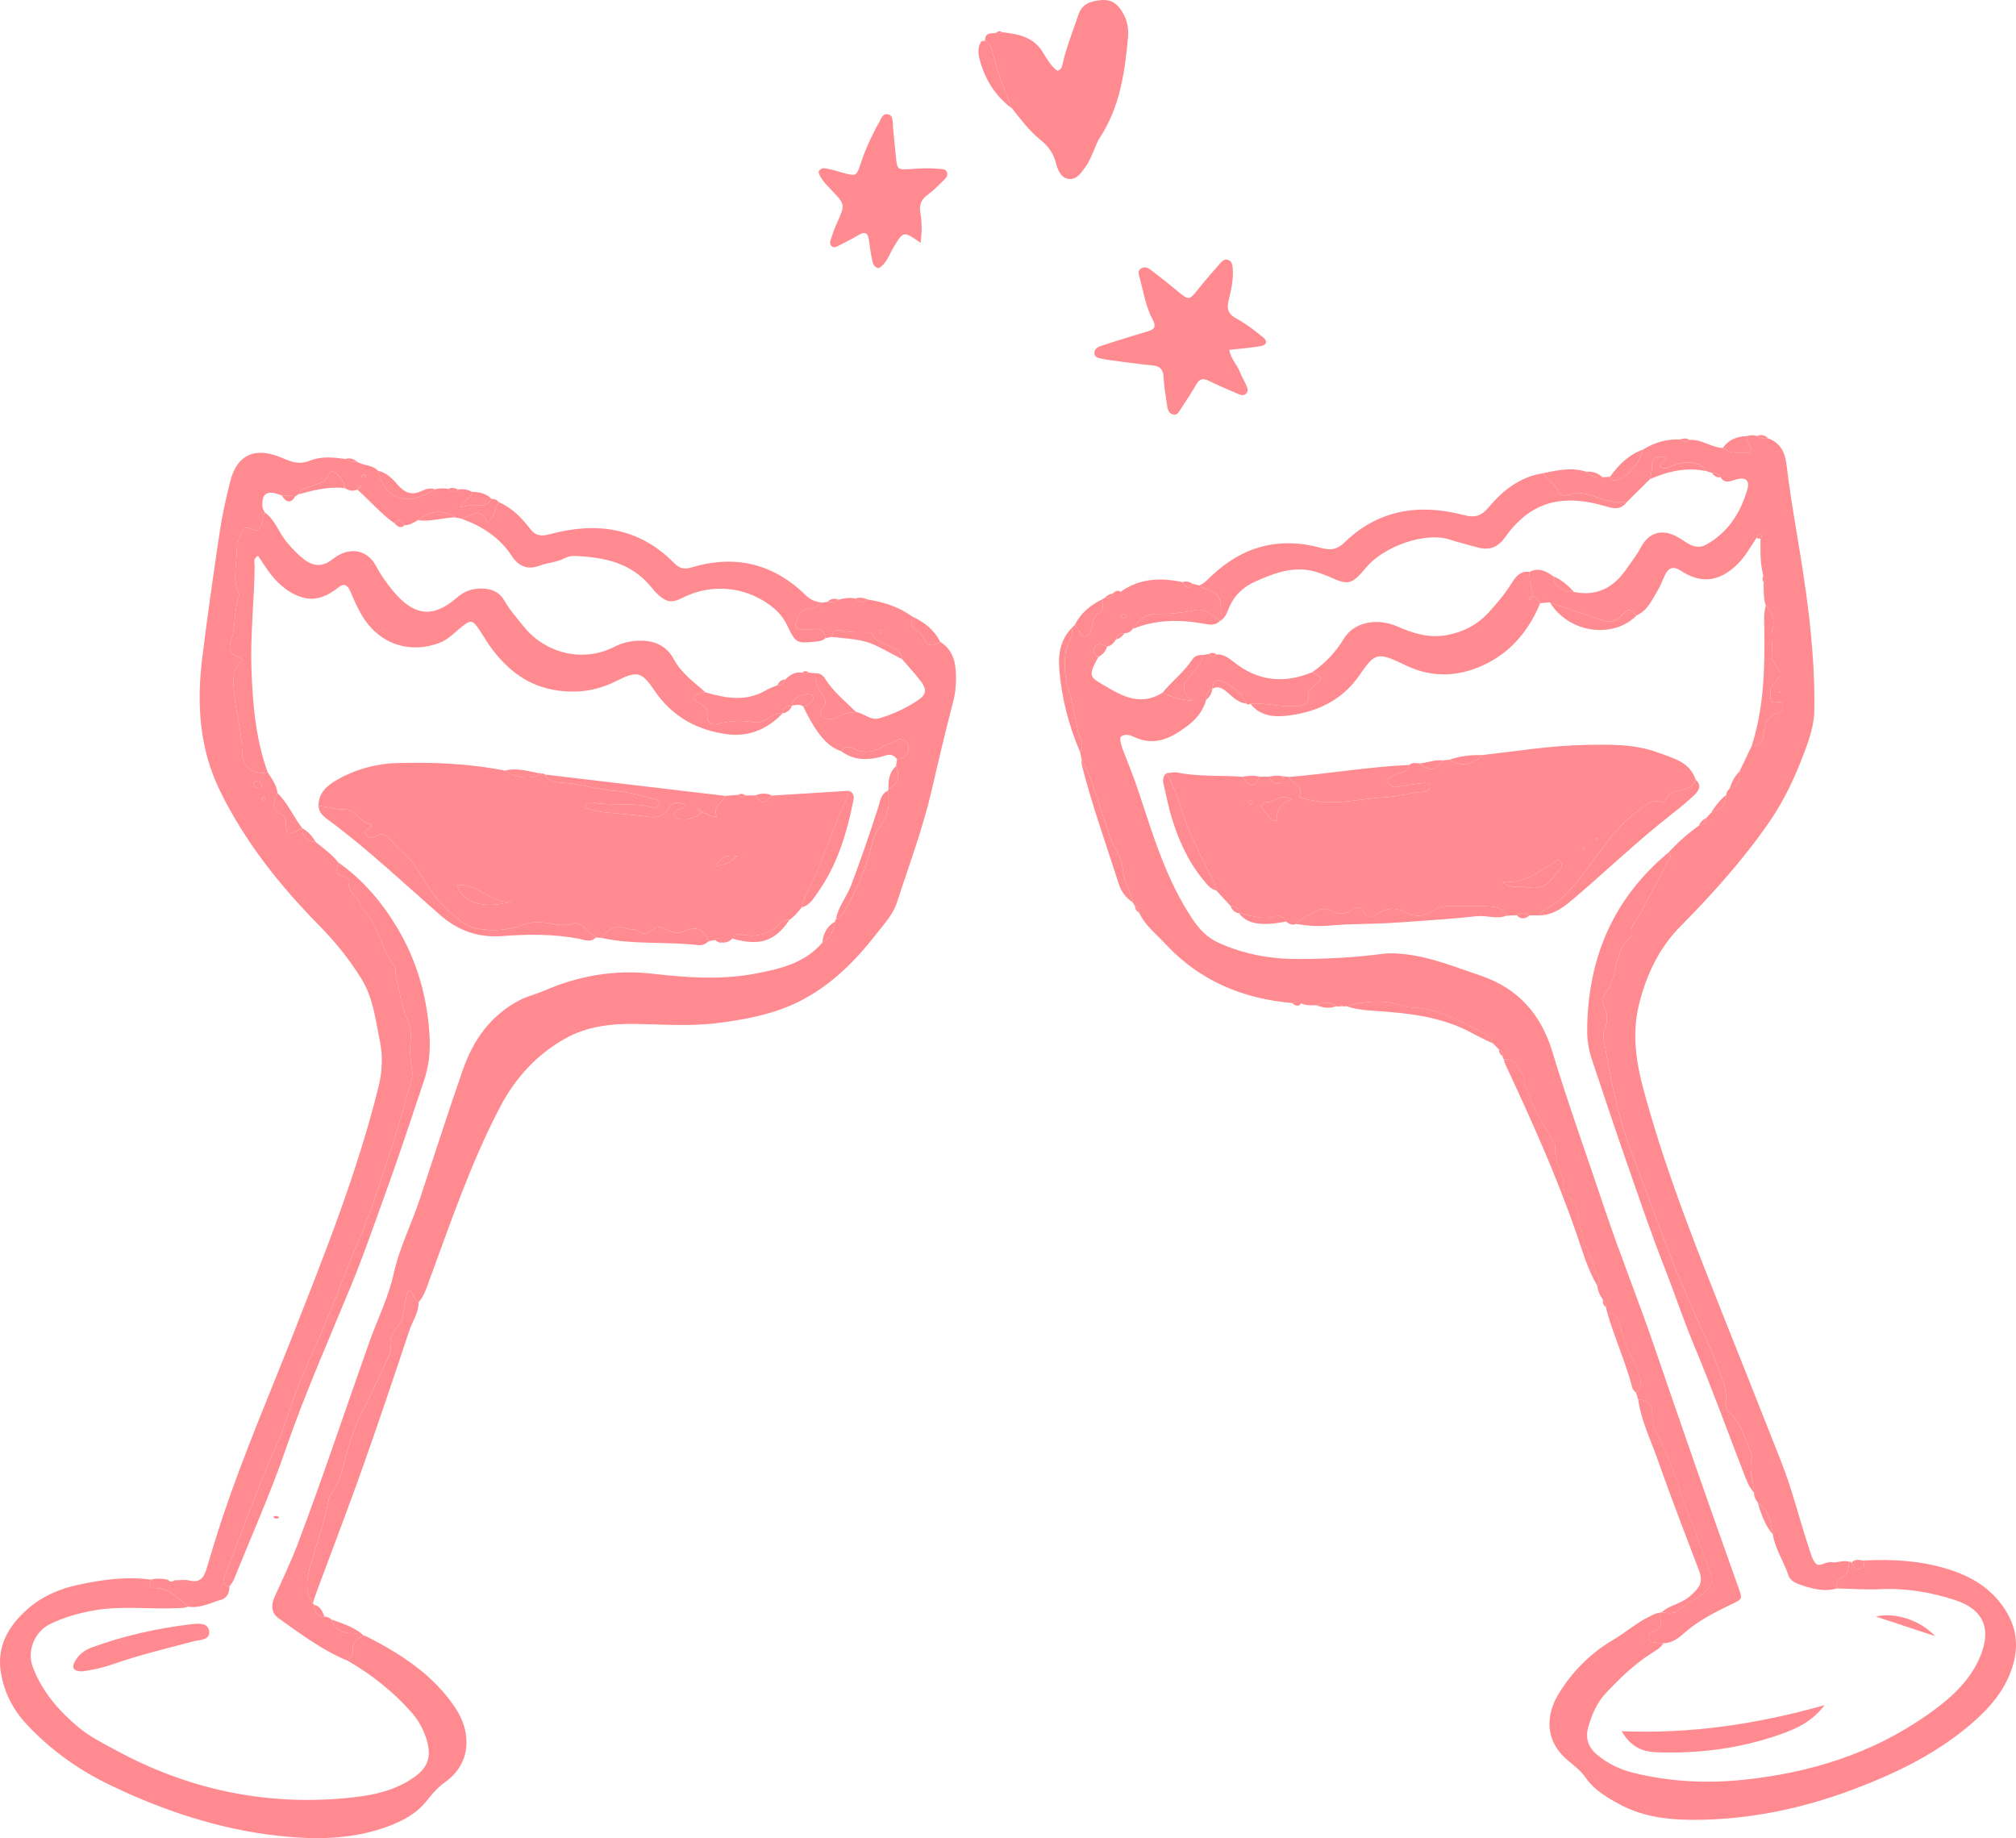 <svg viewBox="0 0 2874.24 2620.34" xmlns="http://www.w3.org/2000/svg" data-sanitized-data-name="Laag 1" data-name="Laag 1" id="Laag_1">
  <defs>
    <style>
      .cls-1 {
        fill: #ff8a8f;
        stroke-width: 0px;
      }
    </style>
  </defs>
  <path d="M462.57,2304.47c3.75.49,7.36,1.32,10.02,4.33,6.9,21.96,25.1,19.4,42.14,19.36,1.19,1.09,2.37,2.18,3.55,3.28-9.25,4.65-16.64,10.31-15.07,22.47.74,5.77-4.66,9.15-7.19,13.68-36.17-14.84-67.19-38.15-98.67-60.59-10.29-7.33-11.27-18.25-6.15-29.79,11.24-25.28,23.44-50.21,33.22-76.05,36.02-95.22,68.07-191.88,102.1-287.82,11.5-32.42,27.19-63.28,34.77-97.69,8.06-36.56,25.47-70.86,37.41-106.73,20.44-61.45,40-123.21,61.38-184.32,14.63-41.82,39.38-77.22,80.67-98.74,11.37-5.92,23.58-8.56,35.15-13.59,49.4-21.46,100.76-30.4,155.19-24.12,48.64,5.61,97.92,9.03,146.58-.35,34.97-6.74,69.93-14.91,94.78-44.04,11.8-6.54,15.61-17.88,18.04-30.04,0-1.28.47-2.36,1.43-3.22,5.85-1.54,9.05-5.9,11.76-10.87,14.01-25.53,27.46-51.31,35.07-79.66,3.87-14.44,6.55-29.7,15.71-41.74,11.9-15.68,14.8-32.56,11.63-51.23-.27-.92.01-1.6.86-2.04,13.93-7.67,16.58-18.94,10.53-32.98.49-3.2.98-6.39,1.47-9.59,9.83-.96,16.31-5.37,16.31-16.16,0-9.09-5.74-12.08-13.71-12.56-6.11,5.39-14.49,5.97-21.21,9.79-14.49,8.25-28.73,11.99-44.45,3.15-6.19-3.48-12.19-1.73-16.57,4.19-13.83-4.6-23.63-14.13-32.1-25.57-8.8-11.9-15.61-24.9-22.07-38.13,2.82-1.15,5.88-1.91,8.39-3.53,4.03-2.62,7.44-6.74,5.22-11.43-2.51-5.3-7.75-3.06-12.13-1.89-8.47,2.28-16.07,5.51-17.49,15.65l-.08.08c-7.1.34-12.77,2.43-13.21,10.85l.3-.31c-8.43-.42-15.23,3.68-21.87,8.02-6.23,4.07-13.27,6.35-20.29,5.06-16.62-3.03-32.69-2.12-49.05,2.05-9.76,2.48-17.9-.57-16.41-13.1,1.24-10.43-6.12-13.17-13.16-17.05-8.87-4.89-6.46-9.69,1.32-13.05,2.79-1.2,6.19-1.01,9.32-1.46,28.7,8.39,57.26,13.6,85.28-2.56,5.35-3.09,11.31-5.14,17-7.66,5.72-.08,9.73-2.55,11.5-8.18,6.62-6.51,13.9-11.39,23.86-9.72,3.11,3.2,6.21,3.18,9.32-.03,3.15.3,6.3.59,9.45.89-.71,10.68,2.29,20.02,8.91,28.57,5.39,6.97,8.99,13.45.93,22.66-6.16,7.04-1.95,12.86,7.66,13.76,5.62.53,11.16-.16,15.96-3.2,7.67-4.84,16.2-5.82,24.89-6.43,11.41,1.94,20.55,12.59,33.43,8.75,19.68-5.88,38.18-14.57,55.1-26.02,11.14-7.54,12.23-14.94,4.21-25.75-8.39-11.3-18.15-21.57-27.31-32.29-2.1-14.38-14.76-17.04-25.06-21.84-7.9-3.68-16.33-6.07-17.67-16.45-14.75-.53-29.63,1.12-44.23-2.66-7.64-1.98-11.85,1.7-13.25,9.11-3.07.55-6.15,1.12-9.23,1.67-2.9-18.39-16.88-11.96-27.6-12.01-16.3-.08-17.65-2.51-11.32-17.61,3.11-7.44,7.41-11.32,15.29-12.15,7.15-.74,13.56-3.55,18.79-8.67,2.62-.44,5.22-.89,7.83-1.32,5.65.96,11,.43,15.8-2.99,7.83-2.12,15.73-3.32,23.82-1.66,5.88,5.84,12.21,6.32,19.01,1.67,22.39,3.48,43.42,10.5,62.02,23.88.23,7.28-3.33,15.26,6.58,20.09,4.45,2.17,8.3,7.24,10.56,11.9,6.04,12.48,13.97,10.04,22.91,4.14,14.74,9.13,20.79,23.28,22.07,39.69,1.17,15.05.42,30.2-3.37,44.8-10.92,42.02-20.96,84.22-30.67,126.54-12.54,54.67-32.46,107.22-49.67,160.52-5.62,17.43-18.77,31.26-29.75,45.39-32.76,42.12-70.78,79.14-120.58,100.94-33.52,14.67-69.5,21.07-105.65,25.67-38.6,4.91-77.3,1.86-116.01,1.24-35-.57-69.7,3.15-101.11,20.84-41.16,23.17-71.41,56.7-93.17,98.4-41.85,80.2-70.7,165.65-101.83,250.18-3.55,9.63-6.77,19.4-13.85,27.23-7.55-2.97-6.65-13.54-13.28-17.31-4.57,4.04-3.92,8.1-4.77,11.88-3.03,13.6-2.89,30.48-11.15,39.65-9.14,10.15-13.08,17.92-10.42,30.56.73,3.48-.85,7.86-2.48,11.32-13.09,27.84-25.84,55.85-39.95,83.18-8.36,16.2-13.68,33.27-18.9,50.5-6.58,21.76-9.37,44.91-24.1,63.69-2.28,2.9-3.11,7.19-3.84,10.97-5.86,30.25-16.03,59.29-24.77,88.75-5.59,18.89-9.26,38.09,2.6,56.34,1.01.19,1.67.77,2,1.74.53,9.46,3.33,16.93,14.76,16.84h.05ZM1257.92,902.53c-.11-1.32.22-2.9-.4-3.9-1.07-1.69-2.48-1.39-3.13.46-.22.62-.05,1.48.19,2.13.65,1.77,1.82,2.18,3.34,1.31h0Z" class="cls-1"></path>
  <path d="M2199.35,674.7c20.69-4.27,41.37-8.98,62.45-2.17,6.39,6.35,13.89,9.44,23,7.74,3.55-.19,7.09-.39,10.64-.58,2.95,7.36,8.01,5.7,13.39,3.2,18.25-8.52,27.87-23.98,34.05-42.21,16.12-9.9,33.47-15.21,52.56-14.14,4.34,3.69,8.86,3.98,13.52.62,17.03-1.38,30.76,10.79,47.31,11.46,12.73,9.5,26.8,6.94,41.04,6.4.36-9.88-8.18-15.1-6.88-23.38,4.79-1.42,9.59-1.4,14.4-.12,4.73,3.77,10.17,4.23,15.88,3.36,17.19,6.04,24.27,19.82,26.22,36.39,7.15,60.55,19.24,120.34,27.56,180.65,7.75,56.25,13.08,112.92,12.28,169.96-.3,21.17-6.7,40.39-13.95,59.71-13.08,34.81-28.3,68.23-49.64,99.21-37.48,54.4-81.15,103-127.48,149.9-29.59,29.96-47.6,66.94-58.47,109.2-14.59,56.8,1.13,108.1,16.47,160.38,27.88,95.02,64.13,187.14,100.69,278.99,28.69,72.07,57.47,144.12,85.8,216.34,15.34,39.14,25.16,80.03,38.48,119.81,2.75,8.21,4.68,17.92,10.34,23.58,5.42,5.41,14.06-3.32,22-1.93,8.49,1.48,17.05-3.88,25.71-.53-1.69,9.37-.86,19.48-13.13,23.66-5.23,1.78-4.64,8.91-4.89,14.2-16.57,4.95-32.56,1.09-48.18-3.98-8.06-2.62-17.73-5.88-20.55-14.34-6.63-19.87-19.06-37.51-22.35-58.58-2.91-17-5.19-34.28-21.31-45.04-2.87-4.42-5.89-8.79-5.5-14.45-.69-17.23-8.92-34.12-2.31-51.7.22-.58-.34-1.52-.66-2.24-9.13-19.98-13.6-42.29-30.29-58.48-4.38-4.26-8.53-9.26-7.33-16.65,2.68-16.38-3.91-30.95-9.46-45.74-15.29-40.69-34.88-79.54-51.67-119.61-27.18-64.83-50.04-131.2-75.04-196.79-18.34-48.1-27.41-98.87-36.68-149.42-1.15-6.28-2.44-12.86.08-18.75,4.93-11.5,5.24-22.22-.34-33.8-2.67-5.54-2.39-13.72,1.5-18.39,19.58-23.53,10.6-59.67,36.05-80.39,1-.81,1.48-2.98,1.29-4.39-1.6-11.58,6.73-18.9,11.54-27.77,14.94-27.61,29.78-55.26,44.37-83.05.66-1.27-1.55-4.03-2.43-6.11,12.96-14.2,27.38-26.75,42.91-38.04,6.24-.76,9.64-4.29,10.21-10.53,2.26-2.47,4.53-4.95,6.79-7.41,13.8-3.67,21.06-12.21,21.8-25.61.54-3.34,1.63-6.42,4.5-8.53,13.82-3.13,14.75-13.68,14.44-24.97,5.77-12.05,11.55-24.1,17.32-36.16,12.16.34,16.07-6.23,17.01-17.65,1.13-13.78,6.08-26.06,21.93-29.5,4.95-1.08,5.96-4.72,5.7-8.88-.26-4.38-1.93-7.85-7.35-6.66-14.65,3.21-9.8-7.91-10.66-14.6-1.51-11.68,14.14-14.59,13.36-26.42-.69-10.46-13.27-14.8-11.26-27.49,1.86-11.72-2.4-23.78,1.23-36.47,3.22-11.27-.49-23.48-9.83-32.5-3.69-10.84-2.8-22.11-3.15-33.26,3.33-3.33,3.2-6.51-.46-9.5-4.52-17.27-4.11-34.9-3.9-52.52,1.38-1.89,2.63-4.57.22-5.66-3.76-1.71-4.93,1.81-6.08,4.56-9.05,13.63-16.77,28.06-29.11,39.45-25.12,23.22-50.72,25.8-79.07,7.01q-14.36-9.52-21.77,5.51c-3.79,7.77-6.65,16.06-11.1,23.4-8.03,13.25-14.3,28.24-30,35.02-11.86-10.5-11.63-10.27-23.35,2.1-5.1,5.38-12.4,7.17-19.67,5.99-6.17-1.02-12.21-3.17-18.17-5.2-20.8-7.1-41.55-14.37-62.33-21.57-4.6.43-9.19.85-13.79,1.28-2.36-4.54-5.61-8.22-10.11-10.77l.03.03c-3.11-11.12-5.45-22.35-5.07-33.99,12.73-6.44,23.32-1.31,33.52,6.12,2.72,17.04,14.47,22.18,29.81,22.57,32.6,6.55,56.47-6.01,74.84-32.71,7.13-10.35,14.98-20.11,20.92-31.33,11.16-21.09,30.37-26.33,51.51-14.59,5.49,3.05,10.56,6.85,16.02,9.96,8.01,4.57,16.78,5.88,24.91,1.4,31.51-17.35,49.34-45.59,59.05-78.96,3.73-12.82-2.67-17.94-15.46-14.28-8.57,2.47-16.45,6.78-22.97-3.09-2.66-4.77-6.77-6.75-12.15-6.26-2.45-.77-4.91-1.55-7.36-2.32-12.5-15.27-28.31-14.51-45-9.19-7.08,2.25-13.76,8.21-21.84,2.59-.97-7.37,9.5-5.95,8.71-13.29-12.31-2.63-20.76-.92-20.17,14.88.2,5.38-1.66,10.85-2.59,16.29-11.12,11.01-22.23,22.04-33.35,33.06-13.44.44-26.55-.97-39.24-5.84-13.93-5.34-27.88-10.43-43.3-4.99-5.15,1.82-12.58,1.62-14.64-4.06-4.33-11.96-16.37-16.61-22.54-26.5l.04.08ZM2536.63,984.86c-.34.63-.69,1.28-1.02,1.91.63.28,1.44.94,1.85.76.53-.24.74-1.17,1.08-1.82-.63-.28-1.27-.57-1.9-.86h0Z" class="cls-1"></path>
  <path d="M1919.13,1434.36l-2.31.39-2.31-.35c-1.74-1.71-3.36-1.56-4.88.3l-2.33.34-2.25-.7c-9.13-6.92-18.62-6.23-28.3-1.35-7.24.18-14.51.66-21.33-2.58-4.49-.18-8.99-.35-13.5-.53-70.1-6.26-131.39-31.59-179.92-83.84-13.33-14.36-29.36-26.53-37.91-44.96-.35-4.31-2.17-7.71-6.07-9.83-1.08-1.66-2.16-3.32-3.22-4.97-2.33-15.72-12.58-29.05-13.79-45.07-.86-11.37-5.08-21.57-10.57-31.25-8.68-15.32-12.92-32.15-18.32-48.71-8.76-26.84-16.73-54.07-30.19-79.18-.66-3.32-1.32-6.65-1.98-9.96,2.45-4.3,3.63-9.03,1.97-13.67-8.83-24.66-10.45-51.04-18.43-75.87-5.65-17.58-6.84-35.23-4.22-53.67,1.67-11.81,11.45-21.23,8.9-33.91,1.39-1.33,2.76-2.68,4.15-4.02,1.85,2.51,3.9,4.88,5.49,7.55,2.35,3.96,3.88,9.33,9.63,8.7,6.74-.74,7.91-6.9,9.11-12.15,1.71-7.52,1.11-16.25,9.34-20.38,9.79-4.93,5.61-13.29,5.92-20.61.67-.81,1.52-1.13,2.56-.98,5.46.19,9.67-1.71,11.82-7.05,3.59-2.39,6.93-6.01,11.72-2.24h1.94c-.53-.2-1.05-.42-1.58-.62,27-18.85,56.72-19.98,87.6-13.33,4.08,5.42,7.87,12.58,14.51,2.37,3.13.77,6.27,1.55,9.4,2.32,1.93,1.29,3.69,3.15,5.82,3.82,21.42,6.62,24.68,10.66,25.2,32.32.11,4.68-.16,9.37-.27,14.05l-.88-.19c-11.63-5.35-19.67-18.28-35.55-14.82-17.28,3.76-35.54,5.74-52.63,5.37-19.21-.43-27.93,8.82-36.9,21.62-2.52,4.45-6.77,5.59-11.42,5.96-6.42-.19-10.73,2.43-12.09,9.01-3.25,4.6-6.61,9.06-12.74,9.99-5.55-2.28-11.53-6.28-16.65-.16-5.39,6.46-.97,11.11,4.31,15.05-12.5,22.16-13.31,27.84.38,35.85,28.16,16.49,56.41,36.87,91.16,14.96,10.91,5.08,21.85,9.96,41.79,11.55-21.19-18.31-8.21-28.37.77-39.16,6.46-7.77,13.71-14.99,14.28-25.95,2.98-.5,5.95-.98,8.92-1.48,3.4,4.83,7.05,5.07,10.93.57,9.45-.57,17.05,4.52,23.58,9.84,34.7,28.31,72.38,32.41,113.11,15.53,14.76,8.37,14.84,8.45,4.38,18.32-4.46,4.21-11.46,6.86-10.35,14.53,1.79,12.35-5.34,14.24-15.25,15.26-22.62,2.36-44.66-4.75-67.16-3.25-2.05,1.62-4.06,1.51-6.01-.18-5.31-16.34-18.91-23.97-32.92-31.08-10.65-5.41-14.01.69-15.05,9.99l-.13.31c-7.55,2.49-9.03,8.41-8.68,15.37-4.08,15.26-14.05,27.52-25.67,36.36-22.31,16.96-46.55,30.97-76.63,16.91-5.99-2.8-13.41-5.74-20.15.07-.44,7.35,2.05,13.91,4.64,20.59,7.39,19.06,15.1,38.03,21.5,57.43,20.59,62.24,39.3,125.05,76.26,180.61,10.14,15.23,21.21,26.99,37.57,34.45,35.98,16.37,74.36,23.23,113.2,23.17,40.28-.05,80.73-2.08,120.86-7.37,10.92-1.44,22.06-.65,33.16.66,37.37,4.42,71.6,18.69,106.87,30.59,54.07,18.24,86.03,56.22,101.62,107.57,22.8,75.05,49.36,148.78,74.24,223.09,22.11,66.01,48.26,130.6,70.81,196.4,39.53,115.35,79.47,230.52,120.59,345.3,5.68,15.84,5.7,16.18-9.1,23.2-25.06,11.9-49.57,24.37-70.49,43.26-7.37,6.65-16.46,12.66-27.58,12.63-4.68-.32-9.38-.4-14.01-1.07-3.09-.44-6.15-1.7-7.15-5.18-1.25-4.37.58-8.94,4.27-9.65,17.76-3.48,12.87-16.1,11.86-27.3.62-.78,1.42-1.01,2.37-.71,8.64.81,18.07,3.03,24.99-3.52,12.36-11.67,29.47-15.75,41-30.29,6.89-8.7,7.37-12.35,4.03-21.02-10.5-27.17-19.28-55.03-30.43-81.91-11.73-28.28-18.51-58.2-31.05-86.25-9.15-20.47-22.51-39.6-21.84-64.05.28-10.42-9.45-15.63-19.98-16.57-.93-2.99-1.86-5.99-2.79-8.97,8.08-8.63,7.59-17.71,3.3-28.28-9.1-22.45-20.88-43.87-26.21-67.84-2.13-9.57-6.51-18-18.38-18.39-.58-2.63-1.16-5.26-1.74-7.9.4-4.46-.92-8.21-4.48-11.07-4.39-5.7-7-12.15-7.86-19.29,5.28-3.64,2.67-7.15,1.15-12.08-8.57-27.72-24.39-52.9-27.73-82.52-1.38-12.12-2.75-25.25-15.38-33.14-4.64-2.9-6.43-9.28-6.27-14.88.62-19.83-14.92-36.28-11.62-56.72.42-2.6-1.97-5.96-3.65-8.57-17.36-26.9-33.07-54.57-41.11-85.9-1.79-7.01-5.28-13.04-8.92-19.22-4.69-7.98-11.27-10.53-19.8-10.11-1.09-1.05-1.59-2.35-1.5-3.87.07-4.48-1.64-8.01-5.54-10.38-2.72-2.7-5.45-5.39-8.17-8.09-2.75-6.96-7.86-11.84-14.32-15.19-32.72-17.05-65.08-35.13-103.42-36.41-4.64-.16-9.28-1.93-13.79-3.3-26.28-8.01-52.29-5.38-78.23,1.59h.06ZM1605.77,877.3c-1.83-2.28-4.15-1.95-6.16-.69-1.05.66-2.39,2.95-2.06,3.41,1.56,2.2,4.11,2.06,6.19.86,1.04-.61,1.39-2.37,2.04-3.59Z" class="cls-1"></path>
  <path d="M619.9,697.46c6.34-1.4,12.7-1.78,19.12-.5,4.44,4.44,9.11,4.73,14.06.88,6.89-1.05,13.51-.39,19.62,3.26,0,10.15-13.86,11.03-15.88,21.85,9.28-1.74,16.47-4.15,24.37-2.67,8.2,1.54,15.25-1.54,19.76-9.07,3.88.08,7.46.86,9.8,4.38-5.41,9.13-5.39,21.19-16.38,30.1-3.67-14.02-12.23-16.02-23.28-11.46-4.3,1.78-8.64,3.49-12.96,5.24-3.15-.66-6.32-1.32-9.48-1.98-19.27-11.34-34.34-10.19-53,4.03-5.84,3.42-11.47,7.39-18.73,7.09-3.98-5.68-8.29-9.48-14.55-2.67-19.66-13.63-34.76-32.27-52.73-47.75,1.83-1.15,4.1-1.94,5.34-3.55.98-1.28-.77-3.02-2.05-2.04-1.59,1.24-2.39,3.51-3.53,5.34-6.35,2.89-12.19,1.59-17.7-2.18-.16-8.56-5.9-14.03-11.12-19.7-4.64-5.04-9.6-5.86-12.39,1.47-3.61,9.52-12.24,10.81-20.02,14.02-8.32,3.42-18.69,3.49-23.36,13.33-.89,1.2-2.08,1.93-3.56,2.17-6.55-.24-13.1-.47-19.66-.71-20.22-8.33-28.62-3.65-27.48,15.56.18,2.9,2.08,5.69,3.17,8.53-1.4,5.35-2.99,10.68-4.18,16.08-1.64,7.52-5.51,11.86-13.33,8.05-11.94-5.82-15.26,1.01-17.89,10.65-1.44,5.27-4.08,10-4.04,15.88.15,22.47-7.44,45.31,3.44,67.26-7.28,18.67-5.33,38.89-9.83,58-1.6,6.81-5.28,12.78-3.14,20.56,2.43,8.83,12.2,8.14,17.98,14.36-12.39,9.23-13.63,20.07-13.28,34.03.81,33.02,11.85,64.39,12.28,97.53.28,21.56,16.35,31.44,36.52,28.46,5.9,9.09,12.56,17.82,13.75,29.13-5.72,11.99-9.87,23.54,6.43,31.14,5.86,2.74,5.27,8.18,5.68,13.9,1.01,14.24,2.98,14.86,17.03,8.22,2.1-1,4.18-2.09,6.26-3.13l-.07.16c.11,12.69,7.21,18.6,19.21,19.76,11.28,8.97,23.03,17.42,32.11,28.82-1.87,8.48-5.61,17.53,7.79,20.34,3.91.82,8.71,3.3,7.74,7.64-3.67,16.45,16.8,21.3,16.49,35.82,25.4,23.12,28.72,58.81,48.41,85.24,2.02,2.71.73,7.7,1.59,11.49,4.72,20.47,7.55,41.7,15.29,60.98,4.27,10.64,7.24,20.26,6.03,31.16-1.59,14.28-.7,28.3,1.79,42.37.66,3.77.98,7.99,0,11.61-7.28,26.57-14.3,53.24-22.61,79.49-16.41,51.88-32.53,103.78-53.78,154.11-21.21,50.22-39.5,101.66-61.88,151.44-10.7,23.81-21.49,47.67-30.35,72.18-7.6,21.04-13.58,42.25-22.86,63.11-27.96,62.76-50.95,127.74-76.01,191.8-3.03,7.74-1.16,12.17,7.09,13.71.4,8.78-3.2,16.22-11.34,18.62-15.54,4.58-30.52,12.75-47.66,9.94-14.74-13.1-28.27-27.73-51.04-26.63-5.37.26-2.72-7.52-1.32-11.86,7.93-2.21,15.85-1.51,23.77.13,2.8,3.28,5.89,3.67,9.25.85,7.12,0,14.57-1.39,21.27.27,14.3,3.55,20.49-3.22,24.23-15.49,7.83-25.75,15.49-51.57,24.06-77.07,29.75-88.56,66.69-174.33,100.86-261.2,45.15-114.8,90.81-229.58,120.58-349.78,5.45-21.99,6.48-43.37,1.94-65.7-6.15-30.21-9.36-60.94-26.05-88.17-17.46-28.5-38.4-53.94-61.8-77.75-55.79-56.77-104.81-118.54-140.03-190.55-29.69-60.68-33.35-124.69-25.26-190.05,7.47-60.36,16.1-120.59,25.13-180.73,3.52-23.43,8.8-46.66,14.51-69.67,10.37-41.86,38.85-49.52,74.38-34.03,13.74,5.99,24.91,9.69,39.91,3.63,15.44-6.24,32.67-4.72,49.26-2.28,5.04,3.99,10.85,4.44,16.92,3.63,9.28,6.28,22.1,4.34,30.32,13.06,9.98,40.38,40.63,53.09,81.13,26.49h-.07ZM365.17,1113.51c-2.8.58-4.19,2.29-3.4,4.84,1.01,3.24,3.68,4.89,7.01,5.04,2.45.11,4.89-1.08,4.54-3.72-.61-4.49-4.31-5.74-8.16-6.15h0ZM520.99,679.79c.98-1.6.69-3.14-1.11-3.46-1.19-.22-2.91.39-3.79,1.24-1.33,1.29-.81,3.03,1,3.36,1.2.2,2.59-.71,3.88-1.13h.01ZM378.57,1139.37c-.78-1.05-1.4-2.7-2.4-2.97-.9-.24-2.22,1.01-3.36,1.6.8,1.07,1.42,2.71,2.44,3.02.86.26,2.2-1.02,3.32-1.64h0Z" class="cls-1"></path>
  <path d="M215.54,2251.88c-1.4,4.34-4.04,12.12,1.32,11.86,22.76-1.09,36.29,13.52,51.04,26.63-4.42,2.08-9.1,1.86-13.89,2.1-39.38,1.98-78.83-3.71-118.25,2.98-22.76,3.87-44.57,9.88-64.95,20.02-21.53,10.72-32.57,38.02-24.25,60.44,12.96,34.94,37.03,62.64,64.94,86.12,16.12,13.58,35.75,23.27,54.51,33.43,101.52,55.02,210.16,78.38,325.04,68.01,34.82-3.14,70.01-8.7,100.6-30.83,18.04-13.06,23.75-28.34,16.99-51.38-4.46-15.19-11.7-28.73-22.68-41.04-26.09-29.27-56.2-53.06-89.94-72.65,2.52-4.52,7.93-7.91,7.19-13.68-1.55-12.16,5.82-17.82,15.07-22.47,1.51.49,3.11.78,4.52,1.5,49.45,25.37,95.81,55.13,126.9,102.55,22.82,34.84,22.26,78.68-15.38,105.2-10.15,7.15-18.39,16.97-26.4,26.96-15.77,19.68-38.11,30.41-61.5,38.35-48.28,16.39-98.05,16.57-147.95,11.22-85.19-9.14-165.45-35.87-242.13-72.81-44.34-21.35-84.35-49.98-118.3-86.24-19.45-20.79-31.94-45.33-36.68-73.22-6.51-38.29,11.08-67.64,38.45-91.58,19.89-17.4,43.88-28.01,69.82-33.73,34.92-7.7,70.06-12.63,105.91-7.77v.03Z" class="cls-1"></path>
  <path d="M2366.52,2299.23c1.01,11.2,5.89,23.82-11.86,27.3-3.69.73-5.53,5.3-4.27,9.65,1,3.48,4.06,4.73,7.15,5.18,4.62.66,9.34.74,14.01,1.07-3.65,6.54-10.04,10.03-16,13.76-25.04,15.68-45.86,36.05-66.01,57.39-12.96,13.74-19.78,30.24-24.97,47.82-4.79,16.22-.31,29.42,12.58,40.18,15.45,12.9,32.91,21.18,52.56,25.94,51.28,12.42,103.07,15.09,155.39,9.72,95.3-9.76,184.48-37.44,263.36-93.01,30.44-21.45,59.02-46.09,74.2-81.48,17.15-39.99,6.08-68.24-35.36-81.75-34.76-11.32-70.14-17.27-106.94-15.53-20.51.97-41.12-.63-61.68-1.07.26-5.28-.34-12.4,4.89-14.2,12.27-4.18,11.45-14.29,13.13-23.66,1.59-.67,2.57-.19,2.98,1.42,3.25,5.37,7.31,10.23,14.18,8.13,6-1.83,3.02-7.33,2.91-11.47,38.97-2.1,77.77-.19,115.35,10.69,32.23,9.33,60.92,24.09,82.06,52.7,22.66,30.66,25.2,62.04,12.23,96.08-10.38,27.23-28.55,48.83-50.12,68.14-51.62,46.2-112.48,75.69-176.68,99.6-68.86,25.66-140.19,40.84-213.3,42.32-39.77.8-80.88-2.09-117.73-22.3-18.13-9.94-35.62-19.97-47.86-37.73-6.15-8.92-15.15-16.15-23.71-23.09-34.53-28.03-34.45-65.05-14.01-97.74,19.2-30.71,44.49-56.55,76.72-75.44,17.46-10.23,32.85-24.09,51.34-33.06,4.96-2.41,9.63-5.62,15.48-5.57v.03Z" class="cls-1"></path>
  <path d="M1428.93,45.95c22.5,2.51,43.91,6.28,57.54,28.07,6.04,9.67,11.7,20.38,21.22,26.94,6.59-2.29,6.66-7.29,7.75-11.88,5.53-23.08,14.34-45.1,21.85-67.53,5.5-16.42,17.58-20.02,32.98-21.4,15.29-1.36,23.63,6.34,30.43,17.89,6.2,10.56,8.66,22.33,7.6,34.18-4.49,50.57-11.59,100.46-40.4,144.37-4.71,7.17-7.15,15.8-10.85,23.66-2.68,5.69-5.03,11.73-8.76,16.68-6.58,8.7-13.24,20.28-25.68,17.97-10.89-2.01-14.9-13.97-17.47-23.61-3.69-13.86-11.53-23.69-22.34-32.41-15.44-12.46-27.27-28.38-39.47-43.87-9.19-22.5-18.81-44.83-25.22-68.36-2.86-10.45-3.52-22.15-13.67-29.28.08-11.1,8.52-9.75,15.58-10.43,3.28,2.48,6.26,2.08,8.94-.96v-.03Z" class="cls-1"></path>
  <path d="M1740.6,884.72c.09-4.69.38-9.37.27-14.05-.53-21.65-3.79-25.68-25.2-32.32-2.13-.66-3.9-2.52-5.82-3.82,6.73-2.8,11.54-7.87,16.73-12.86,44.62-42.91,97.3-56.99,156.98-40.54,14.09,3.88,23.16,2.06,33.58-8.04,48.41-46.98,106.87-55.29,169.52-38.91,16.93,4.44,25.55,1.12,36.13-11.43,20.13-23.85,44.3-42.8,76.56-48.06,6.17,9.88,18.21,14.55,22.54,26.5,2.05,5.68,9.49,5.88,14.64,4.06,15.44-5.45,29.38-.36,43.3,4.99,12.7,4.88,25.8,6.28,39.24,5.84-9.99,12.96-21.68,7.89-34.28,4.41-42.37-11.7-83.09-11.11-117.69,20.98-7.48,6.93-14.43,14.74-20.25,23.09-10.19,14.63-22,20.94-40.46,15.79-13.62-3.8-27.26-7.25-40.82-11.5-33.99-10.64-92.59,10.04-117.61,39.85-21.14,25.18-25.16,26.13-53.94,13.01-3.59-1.63-7.37-2.83-11.05-4.25-33.35-12.81-63.71-1.81-93.75,11.77-16.46,7.44-29.03,18.91-36.31,35.65-3.14,7.24-5.45,14.92-12.3,19.82h-.01Z" class="cls-1"></path>
  <path d="M1752.51,498.82c2.53,13.2,11.19,21.1,15.13,31.21,2.58,6.61,6.34,12.74,9.19,19.25,1.56,3.55,3.26,7.66.39,11.18-3.83,4.69-8.75,2.49-13,.67-13.81-5.9-27.68-11.73-41.13-18.38-8.06-3.99-13.01-2.6-17.49,5.12-6.75,11.62-14.01,22.96-21.49,34.12-2.87,4.29-5.31,10.88-12.35,8.71-6.12-1.9-7.17-8.16-7.97-13.55-1.98-13.28-4.13-26.6-4.89-39.99-.62-10.83-5.28-15.23-15.88-16.25-19.68-1.87-39.29-4.73-58.9-7.28-4.71-.61-9.41-1.36-14.03-2.43-4.53-1.05-10.11-1.98-9.86-8.05.22-5.06,4.08-8.28,9.01-9.85,7.52-2.41,15.02-4.93,22.57-7.29,15.11-4.71,30.19-9.49,45.39-13.9,9.05-2.62,11.1-7.12,6.57-15.61-10.18-19.08-13.52-40.38-19.06-60.95-1.25-4.64-3.03-9.46,2.04-12.77,4.61-3.01,9.56-1.27,13.32,1.56,12.62,9.53,25.08,19.28,37.24,29.38,18.13,15.07,17.77,15.05,31.88-2.68,9.84-12.36,20.42-24.15,30.79-36.09,2.63-3.03,6-5.8,10.23-4.65,5.28,1.44,6.82,6.05,7.25,11.05,1.42,16.04-1.98,31.67-5.8,46.9-3.3,13.18.11,20.1,12.09,26.48,13.14,7,25.02,16.56,36.78,25.87,7.12,5.64,5.73,11.28-3.13,12.82-13.97,2.43-28.16,3.45-44.88,5.35v.03Z" class="cls-1"></path>
  <path d="M658.12,739.47c4.31-1.74,8.66-3.46,12.96-5.24,11.05-4.56,19.6-2.56,23.28,11.46,10.99-8.9,10.97-20.98,16.38-30.1,18.6,8.18,32.69,21.91,44.65,37.76,7.81,10.35,15.61,11.69,28.45,8.2,66.02-17.89,126.89-9.95,177.15,40.98,7.63,7.74,14.3,9.57,25.01,6.35,61.99-18.63,116.83-5.49,163.06,39.96,6.93,6.81,14.29,8.99,22.84,10.39-5.23,5.12-11.65,7.93-18.79,8.67-7.87.82-12.17,4.71-15.29,12.15-6.32,15.09-4.97,17.53,11.32,17.61,10.73.05,24.71-6.38,27.6,12.01-4.15,4.57-9.84,4.49-15.32,5.07-25.16,2.7-27.14,1.73-38.14-21.25-4.49-9.37-9.98-17.65-17.93-24.64-36.58-32.14-88.68-38.87-132.25-16.65-14.64,7.47-22.1,6.74-34.38-4.08-4.11-3.61-7.63-7.95-11.14-12.19-28.19-34.11-67.07-41.7-108.2-43.38-4.58-.19-9.77.75-13.76,2.9-11.43,6.15-24.46,6.55-36.17,10.88-18.24,6.74-30.41.58-40.26-14.38-17.23-26.17-42.2-41.97-71.05-52.47h-.01Z" class="cls-1"></path>
  <path d="M1312.64,346.19c-24.91-17.32-24.68-17.18-39.43,7.68-5.9,9.95-9.13,22.04-20.68,28.54-7.78-1.86-8.39-8.71-9.61-14.53-1.81-8.49-2.9-17.14-4.07-25.74-1.27-9.21-4.88-12.85-14.12-7.44-9.54,5.58-19.43,10.6-29.28,15.63-2.71,1.39-5.93,3.17-8.94,1.21-4.06-2.66-3.25-6.79-1.94-10.57,2.6-7.44,5.02-15,8.28-22.16,12.35-27.11,12.38-26.98-7.33-47.81-7.47-7.89-15.68-15.42-18.62-25.95,4.18-7.82,10.26-4.71,15.22-3.95,6.2.96,12.19,3.28,18.28,4.91,20.42,5.45,20.69,5.51,26.94-13.55,5.43-16.6,12.43-32.46,20.53-47.87,1.11-2.1,1.91-4.42,3.36-6.26,4.53-5.78,5.39-17.4,15.06-15.29,7.91,1.74,6.11,11.77,6.88,18.6,1.58,14.13,2.71,28.32,4.18,42.47,1.83,17.53,2.35,18.11,20.65,16.91,13.44-.88,26.86-1.75,40.28-.32,4.54.49,10.33-.36,12,5.35,1.51,5.18-2.72,8.84-5.96,12.04-6.73,6.66-13.45,13.51-21.09,19.02-9.38,6.77-13.13,14.34-11.03,26.21,2.41,13.62,2.22,27.6.46,42.87h-.01Z" class="cls-1"></path>
  <path d="M445.82,2285.88c-11.86-18.27-8.2-37.45-2.6-56.34,8.74-29.46,18.9-58.48,24.77-88.75.74-3.79,1.56-8.08,3.84-10.97,14.74-18.77,17.53-41.93,24.1-63.69,5.22-17.24,10.53-34.3,18.9-50.5,14.1-27.33,26.86-55.34,39.95-83.18,1.62-3.45,3.21-7.85,2.48-11.32-2.64-12.63,1.28-20.41,10.42-30.56,8.26-9.17,8.12-26.06,11.15-39.65.84-3.76.19-7.83,4.77-11.88,6.63,3.77,5.72,14.34,13.28,17.31.2,14.91-8.78,26.87-13.24,40.27-21.96,66.05-44.14,132.04-67.42,197.63-20.64,58.16-42.86,115.77-64.33,173.64-2.2,5.93-4.04,12-6.05,18h-.01Z" class="cls-1"></path>
  <path d="M2335.6,1994.9c10.54.96,20.28,6.16,19.98,16.57-.67,24.47,12.69,43.59,21.84,64.05,12.54,28.06,19.33,57.97,31.05,86.25,11.15,26.88,19.93,54.75,30.43,81.91,3.34,8.66,2.86,12.32-4.03,21.02-11.53,14.55-28.63,18.62-41,30.29-6.94,6.55-16.35,4.33-24.99,3.52,9.48-8.8,22.35-11.34,33.16-17.78,6.24-3.72,10.92-8.25,15.83-13.5,8.28-8.84,8.7-17.16,4.61-27.88-20.18-53-40.61-105.92-59.44-159.39-9.9-28.07-23.35-55.1-27.44-85.07h0Z" class="cls-1"></path>
  <path d="M2144.1,1510.01c8.53-.42,15.11,2.14,19.8,10.11,3.64,6.19,7.12,12.21,8.92,19.22,8.02,31.33,23.74,59.01,41.11,85.9,1.69,2.62,4.08,5.96,3.65,8.57-3.3,20.45,12.24,36.89,11.62,56.72-.18,5.61,1.62,11.99,6.27,14.88,12.63,7.9,14.02,21.03,15.38,33.14,3.36,29.62,19.17,54.8,27.73,82.52,1.52,4.93,4.14,8.44-1.15,12.08-13.83-23.27-21.13-49.37-29.82-74.53-28.65-82.88-64.52-162.59-101.65-241.82-.98-2.1-1.27-4.53-1.87-6.81h0Z" class="cls-1"></path>
  <path d="M1919.13,1434.36c25.95-6.97,51.97-9.6,78.23-1.59,4.53,1.38,9.17,3.14,13.79,3.3,38.34,1.28,70.7,19.37,103.42,36.41,6.46,3.37,11.57,8.24,14.32,15.19-9.77-4.83-19.76-9.28-29.31-14.52-38.11-20.99-79.8-27.46-122.34-30.86-19.49-1.56-39.24-1.63-58.12-7.94h.01Z" class="cls-1"></path>
  <path d="M1541.96,1082.09c13.45,25.09,21.42,52.34,30.19,79.18,5.41,16.56,9.64,33.38,18.32,48.71,5.49,9.68,9.71,19.89,10.57,31.25,1.21,16.03,11.46,29.35,13.79,45.07-9.52-6.38-16.2-15.11-19.64-25.87-17.97-56.19-37.99-111.76-52.62-168.99-.76-2.97-.42-6.21-.58-9.33h-.03Z" class="cls-1"></path>
  <path d="M1528.19,895.01c2.56,12.67-7.21,22.08-8.9,33.91-2.62,18.43-1.43,36.09,4.22,53.67,7.99,24.83,9.6,51.22,18.43,75.87,1.66,4.64.49,9.37-1.97,13.67-16.35-37.82-26.42-77.32-29.79-118.31-1.77-21.6,1.91-42.31,18-58.82h.01Z" class="cls-1"></path>
  <path d="M1404.41,57.36c10.17,7.13,10.83,18.83,13.67,29.28,6.43,23.54,16.03,45.86,25.22,68.36-21.73-15.89-36.22-37.24-44.3-62.47-3.46-10.8-7.17-22.85.46-34.08,1.9,1.51,3.68,2.05,5.1-.58l-.16-.51h.01Z" class="cls-1"></path>
  <path d="M2291.53,1871.43c11.86.39,16.25,8.82,18.38,18.39,5.33,23.97,17.11,45.38,26.21,67.84,4.29,10.57,4.77,19.66-3.3,28.28-1.9-2.44-4.83-4.61-5.53-7.35-9.34-36.59-25.41-70.91-35.75-107.15h0Z" class="cls-1"></path>
  <path d="M619.9,697.46c-40.5,26.6-71.14,13.87-81.13-26.49,12.11,2.79,20.55,11.19,28.1,19.99,9.9,11.54,20.38,15.87,34.86,8.71,5.41-2.67,11.77-4.39,18.17-2.2h0Z" class="cls-1"></path>
  <path d="M1571.83,854.08c-.31,7.32,3.87,15.69-5.92,20.61-8.24,4.15-7.63,12.86-9.34,20.38-1.2,5.26-2.37,11.42-9.11,12.15-5.74.63-7.27-4.73-9.63-8.7-1.58-2.67-3.64-5.04-5.49-7.55,8.49-17.3,22.68-28.5,39.49-36.9h0Z" class="cls-1"></path>
  <path d="M2342.87,640.69c-6.19,18.23-15.8,33.69-34.05,42.21-5.37,2.51-10.43,4.17-13.39-3.2,12.25-17.31,26.96-31.67,47.44-39h0Z" class="cls-1"></path>
  <path d="M2490.43,621.67c-1.31,8.28,7.23,13.48,6.88,23.38-14.24.54-28.31,3.1-41.04-6.4,8.22-12.03,20.18-16.53,34.16-16.97h0Z" class="cls-1"></path>
  <path d="M1340.44,914.92c-8.94,5.89-16.85,8.34-22.91-4.14-2.25-4.66-6.11-9.73-10.56-11.9-9.91-4.83-6.36-12.81-6.58-20.09,17.03,7.98,31.49,18.78,40.04,36.13h0Z" class="cls-1"></path>
  <path d="M700.95,711.2c-4.52,7.55-11.57,10.61-19.76,9.07-7.9-1.48-15.09.92-24.37,2.67,2.01-10.83,15.88-11.7,15.88-21.85,10.56.2,20.42,2.29,28.26,10.11h0Z" class="cls-1"></path>
  <path d="M514.73,2328.16c-17.03.03-35.23,2.6-42.14-19.36,14.69,5.04,29.51,9.83,42.14,19.36Z" class="cls-1"></path>
  <path d="M1876.76,1433c9.69-4.88,19.17-5.57,28.3,1.35-9.64,3.91-19.01,2.17-28.3-1.35Z" class="cls-1"></path>
  <path d="M2656.76,2224.65c.09,4.14,3.09,9.64-2.91,11.47-6.88,2.1-10.93-2.76-14.18-8.13,4.68-6.4,11.07-3.92,17.09-3.34Z" class="cls-1"></path>
  <path d="M2284.79,680.27c-9.11,1.69-16.61-1.39-23-7.74,8.9-1.05,16.35,2.13,23,7.74Z" class="cls-1"></path>
  <path d="M462.57,2304.47c-11.45.09-14.24-7.39-14.76-16.84,8.91,2.12,11.9,9.42,14.76,16.84Z" class="cls-1"></path>
  <path d="M1238.38,854.91c-6.79,4.65-13.14,4.17-19.01-1.67,6.61-2.43,12.82-.53,19.01,1.67Z" class="cls-1"></path>
  <path d="M1700.43,832.21c-6.63,10.21-10.43,3.05-14.51-2.37,5.27-1.87,10.02-.5,14.51,2.37Z" class="cls-1"></path>
  <path d="M653.08,697.84c-4.95,3.86-9.64,3.56-14.06-.88,4.87-2.51,9.49-1.33,14.06.88Z" class="cls-1"></path>
  <path d="M1841.94,1429.9c4.5.18,8.99.35,13.5.53-4.73,5.62-9.11,2.82-13.5-.53Z" class="cls-1"></path>
  <path d="M1195.55,854.91c-4.8,3.42-10.17,3.96-15.8,2.99,4.57-4.66,9.9-5.38,15.8-2.99Z" class="cls-1"></path>
  <path d="M2520.71,624.9c-5.72.88-11.15.42-15.88-3.36,5.99-2.14,11.45-1.83,15.88,3.36Z" class="cls-1"></path>
  <path d="M2408.96,627.18c-4.68,3.36-9.18,3.07-13.52-.62,4.61-2.02,9.14-2.18,13.52.62Z" class="cls-1"></path>
  <path d="M508.45,657.89c-6.07.81-11.88.36-16.92-3.63,6.21-1.5,12.03-1.08,16.92,3.63Z" class="cls-1"></path>
  <path d="M1618.05,1291.27c3.9,2.12,5.72,5.51,6.07,9.83-3.94-2.1-5.92-5.39-6.07-9.83Z" class="cls-1"></path>
  <path d="M1586.23,846.04c-2.16,5.34-6.36,7.24-11.82,7.05,2.99-3.92,7.12-5.99,11.82-7.05Z" class="cls-1"></path>
  <path d="M398.33,2163.06c-3.25,2.72-6.21,2.34-8.91-.82,3.17-1.84,6.11-1.22,8.91.82Z" class="cls-1"></path>
  <path d="M1428.93,45.95c-2.68,3.03-5.66,3.44-8.94.96,2.71-2.83,5.69-3.07,8.94-.96Z" class="cls-1"></path>
  <path d="M2137.06,1495.77c3.88,2.37,5.61,5.9,5.54,10.38-3.45-2.6-5.73-5.84-5.54-10.38Z" class="cls-1"></path>
  <path d="M2285.32,1852.46c3.56,2.84,4.89,6.61,4.48,11.07-3.72-2.79-5.28-6.44-4.48-11.07Z" class="cls-1"></path>
  <path d="M1404.56,57.87c-1.42,2.62-3.2,2.09-5.1.58,1.7-.19,3.4-.38,5.1-.58Z" class="cls-1"></path>
  <path d="M1909.64,1434.7c1.51-1.86,3.14-2.02,4.88-.3-1.62.11-3.25.2-4.88.3Z" class="cls-1"></path>
  <path d="M377.28,730.44c14.91,10.38,19.87,28.19,30.89,41.58,7.63,9.26,15.6,17.76,24.98,25.13,12.82,10.07,25.71,11.3,39.18,1.42,3.83-2.8,7.62-5.81,11.82-7.93,20.51-10.35,41.05-4.26,51.82,16,6.75,12.7,14.96,24.39,23.97,35.32,30.75,37.34,58.4,38.85,91.15,10.26,10.93-9.54,22.65-13.74,36.78-13.24,13.64.49,24.44,5.22,31.47,17.63,7.44,13.13,17.61,24.31,26.98,36.09,29.97,37.68,83.26,53.17,130.43,28.99,10.14-5.2,20.6-7.67,31.87-8.28,22.45-1.19,40.94,5.77,51.93,26.15,10.85,20.15,28.88,32.96,45.41,47.43-3.13.44-6.53.24-9.32,1.46-7.78,3.36-10.19,8.17-1.32,13.05,7.04,3.88,14.4,6.62,13.16,17.05-1.5,12.54,6.65,15.6,16.41,13.1,16.35-4.17,32.44-5.08,49.05-2.05,7.02,1.28,14.06-.98,20.29-5.06,6.63-4.34,13.44-8.44,21.87-8.02-21.25,22.55-47.99,34.07-78.21,30.28-43.25-5.41-79.55-24.98-104.74-62.33-18.23-27.03-24.73-28.7-54.63-13.56-27.11,13.74-55.1,17.69-85.15,13.2-39.53-5.9-68.22-27.85-91.54-58.38-7.19-9.41-12.87-19.94-19.64-29.69-8.37-12.04-11.19-12.35-22.6-3.57-11.12,8.55-20.02,19.33-34.31,24.5-37.9,13.68-76.71,3.57-101.56-28.32-10.84-13.93-17.53-30-24.4-45.99-3.4-7.91-8.47-11.93-16.37-5.65-15.61,12.42-32.77,20.65-52.74,14.33-21.06-6.67-36.59-21.49-49.14-39.38-4.49-6.4-8.72-12.98-13.1-19.53-7.77,3.77-4.88,9.95-4.93,14.92-.53,49.02-6.32,97.81-4.53,146.98,1.82,50.04,5.96,99.45,23.24,146.92-20.17,2.97-36.24-6.9-36.52-28.46-.43-33.14-11.46-64.51-12.28-97.53-.35-13.95.89-24.79,13.28-34.03-5.78-6.21-15.56-5.53-17.98-14.36-2.14-7.78,1.54-13.75,3.14-20.56,4.52-19.1,2.55-39.34,9.83-58-10.88-21.93-3.29-44.77-3.44-67.26-.04-5.88,2.6-10.61,4.04-15.88,2.64-9.64,5.95-16.47,17.89-10.65,7.82,3.82,11.69-.53,13.33-8.05,1.19-5.41,2.78-10.73,4.18-16.08l.07.03Z" class="cls-1"></path>
  <path d="M1191.9,1310.53c3.03-18.25,15.54-32.27,21.85-49.15,13.72-36.71,26.61-73.68,38.49-111.01,2.8-8.83,3.75-18.79,13.82-23.34,3.17,18.66.27,35.55-11.63,51.22-9.15,12.05-11.82,27.31-15.71,41.74-7.62,28.37-21.06,54.13-35.07,79.66-2.72,4.96-5.92,9.33-11.76,10.87h0Z" class="cls-1"></path>
  <path d="M1162.39,959.76c6.19-.43,10.81,2.8,13.75,7.51,11.8,18.87,29.04,32.57,44.6,47.86-8.7.61-17.22,1.59-24.89,6.43-4.8,3.03-10.34,3.72-15.96,3.2-9.61-.9-13.82-6.73-7.66-13.76,8.06-9.21,4.46-15.69-.93-22.66-6.62-8.56-9.63-17.9-8.91-28.57Z" class="cls-1"></path>
  <path d="M1278.92,1082.41c-7.44-10.88-16.92-4.81-25.64-2.79-19.29,4.48-37.51,3.49-53.98-8.8,4.37-5.92,10.37-7.67,16.56-4.19,15.72,8.83,29.96,5.1,44.45-3.15,6.71-3.83,15.1-4.39,21.21-9.79,7.97.49,13.71,3.48,13.71,12.56,0,10.8-6.47,15.21-16.31,16.16h.01Z" class="cls-1"></path>
  <path d="M1286.17,939.81c-12.56-6.61-24.95-13.6-37.75-19.75-19.68-9.45-41.33-9.56-62.45-12.08,1.4-7.41,5.59-11.1,13.25-9.13,14.6,3.77,29.47,2.13,44.25,2.67l-.03-.03c1.36,10.41,9.79,12.78,17.69,16.46,10.29,4.8,22.95,7.46,25.06,21.84h-.03Z" class="cls-1"></path>
  <path d="M1145.14,1007.13c-5.07-3.95-10.6-1.89-16.02-1.2,1.42-10.14,9.02-13.37,17.49-15.65,4.38-1.17,9.63-3.41,12.13,1.89,2.22,4.71-1.19,8.82-5.22,11.43-2.51,1.63-5.57,2.39-8.39,3.53Z" class="cls-1"></path>
  <path d="M1266.92,1124.99c-.9-12.4.92-23.93,10.53-32.98,6.05,14.03,3.4,25.3-10.53,32.98Z" class="cls-1"></path>
  <path d="M1172.43,1343.78c1.23-12.87,6.57-23.28,18.04-30.02-2.43,12.16-6.23,23.48-18.04,30.02Z" class="cls-1"></path>
  <path d="M1129.03,1006.01c-2.25,6.24-6.69,9.81-13.23,10.84.46-8.41,6.12-10.5,13.23-10.84Z" class="cls-1"></path>
  <path d="M1257.92,902.53c-1.52.88-2.7.46-3.34-1.31-.24-.66-.4-1.51-.19-2.13.63-1.85,2.05-2.14,3.13-.46.62.98.31,2.58.4,3.9h0Z" class="cls-1"></path>
  <path d="M1108.26,976.78c2.39-4.75,5.82-8.05,11.5-8.18-1.77,5.62-5.78,8.1-11.5,8.18Z" class="cls-1"></path>
  <path d="M1143.62,958.88c3.1-2.79,6.2-2.8,9.32-.03-3.1,3.21-6.2,3.21-9.32.03Z" class="cls-1"></path>
  <path d="M1870.96,958.23c18.36-12.75,33.27-28.31,45.01-47.75,14.17-23.46,46.79-30.28,76.18-17.43,22.81,9.98,45.57,17.05,71.14,12.2,23.48-4.48,43.06-14.72,59.2-32.25,12.34-13.4,23.88-27.33,33.45-42.87,5.58-9.07,12.51-16.53,24.74-14.9-.36,11.63,1.95,22.88,5.07,33.99-1.86,1.08-4.18,1.79-5.43,3.36-1.01,1.27.8,3.06,2.06,2.05,1.56-1.25,2.26-3.57,3.33-5.43,4.49,2.53,7.75,6.23,10.11,10.77-14.94,36.25-38.62,65.95-73.04,84.3-37.98,20.25-78.77,23.53-118.58,4.23-41.71-20.22-43.64-17.96-67.21,15.65-24.62,35.09-61.21,51.66-102.86,56.2-18.94,2.06-38.23-.03-51.54-17.27,22.49-1.48,44.53,5.62,67.15,3.26,9.91-1.04,17.04-2.91,15.25-15.26-1.11-7.67,5.89-10.33,10.35-14.53,10.46-9.87,10.38-9.94-4.38-18.32h0Z" class="cls-1"></path>
  <path d="M2500.78,2128.03c-6.5-7.23-10.12-16.06-13.55-24.91-23.96-61.93-46.57-124.43-72.18-185.68-15.29-36.55-27.61-74.11-42.08-110.9-20.52-52.2-38.41-105.44-56.87-158.45-15.85-45.55-30.95-91.36-46.3-137.11-4.57-13.62-7.01-27.81-6.93-42.05.53-102.18,36.75-188.19,116.53-254.17.88,2.06,3.09,4.84,2.43,6.11-14.59,27.79-29.43,55.45-44.37,83.05-4.8,8.87-13.13,16.2-11.54,27.77.19,1.42-.3,3.59-1.29,4.39-25.45,20.72-16.47,56.87-36.05,80.39-3.87,4.65-4.17,12.83-1.5,18.39,5.58,11.57,5.27,22.29.34,33.8-2.53,5.89-1.24,12.47-.08,18.75,9.26,50.54,18.34,101.31,36.68,149.42,25.01,65.59,47.86,131.94,75.04,196.79,16.8,40.07,36.39,78.91,51.67,119.61,5.55,14.8,12.13,29.38,9.46,45.74-1.21,7.4,2.94,12.4,7.33,16.65,16.69,16.19,21.17,38.5,30.29,58.48.32.71.88,1.64.66,2.24-6.62,17.58,1.62,34.47,2.31,51.7h-.03Z" class="cls-1"></path>
  <path d="M2497.41,1063.53c17.45-54.59,18.9-110.86,18.01-167.44-.18-10.88-1.08-21.99,2.14-32.72,9.36,9.02,13.06,21.23,9.84,32.5-3.63,12.69.63,24.74-1.23,36.47-2.01,12.69,10.57,17.03,11.26,27.49.78,11.84-14.87,14.75-13.36,26.42.86,6.7-3.99,17.81,10.66,14.6,5.43-1.19,7.09,2.26,7.35,6.66.24,4.17-.76,7.82-5.7,8.88-15.85,3.44-20.8,15.71-21.93,29.5-.94,11.42-4.85,17.98-17.01,17.65h-.03Z" class="cls-1"></path>
  <path d="M2333.12,877.37c-31.6,32.77-94.82,26.9-123.5-18.69,20.77,7.2,41.51,14.47,62.33,21.57,5.96,2.04,12,4.18,18.17,5.2,7.27,1.2,14.57-.59,19.67-5.99,11.72-12.38,11.47-12.61,23.35-2.1h-.01Z" class="cls-1"></path>
  <path d="M2433.29,671.77c-28.37-6.28-54.98-.08-80.88,11.27.92-5.43,2.79-10.89,2.59-16.29-.61-15.8,7.85-17.51,20.17-14.88.8,7.35-9.68,5.92-8.71,13.29,8.08,5.62,14.75-.34,21.84-2.59,16.69-5.31,32.5-6.08,45,9.19h-.01Z" class="cls-1"></path>
  <path d="M2527.59,2187.53c-11.05-13.14-16.73-28.84-21.31-45.04,16.12,10.76,18.4,28.04,21.31,45.04Z" class="cls-1"></path>
  <path d="M2214.19,821.36c11.93,4.89,21.38,13.05,29.81,22.57-15.34-.39-27.08-5.54-29.81-22.57Z" class="cls-1"></path>
  <path d="M2439.32,1158.79c6.05-9.57,12.79-18.55,21.8-25.61-.74,13.41-8,21.95-21.8,25.61Z" class="cls-1"></path>
  <path d="M2465.63,1124.64c3.33-9.18,7.21-18.04,14.44-24.95.31,11.28-.63,21.84-14.44,24.95Z" class="cls-1"></path>
  <path d="M2452.81,680.35c-5.55.85-9.21-2-12.15-6.26,5.37-.5,9.48,1.48,12.15,6.26Z" class="cls-1"></path>
  <path d="M2422.33,1176.73c1.95-4.91,5.33-8.44,10.21-10.53-.57,6.26-3.95,9.77-10.21,10.53Z" class="cls-1"></path>
  <path d="M2514.4,830.09c-1.95-3.09-1.9-6.27-.46-9.5,3.65,3.01,3.79,6.17.46,9.5Z" class="cls-1"></path>
  <path d="M2510.04,768.06c-1.95-.36-3.91-.74-5.86-1.11,1.15-2.75,2.33-6.27,6.08-4.56,2.41,1.11,1.16,3.79-.22,5.66Z" class="cls-1"></path>
  <path d="M2536.63,984.86c.63.28,1.27.57,1.9.86-.35.63-.55,1.56-1.08,1.82-.4.19-1.21-.47-1.85-.76.34-.63.69-1.28,1.02-1.91h0Z" class="cls-1"></path>
  <path d="M1739.71,884.53c-6.73,7.91-15.38,5.97-23.84,4.48-34.42-6.09-68.34-5.89-101.25,7.68,8.97-12.81,17.69-22.06,36.9-21.62,17.08.39,35.35-1.59,52.63-5.37,15.89-3.46,23.92,9.48,35.55,14.82h0Z" class="cls-1"></path>
  <path d="M1657.58,987.34c13.31-16.45,30.64-29.27,42.32-47.24,3.13-4.81,8.55-6.78,14.52-6.31-.55,10.96-7.82,18.19-14.28,25.95-8.98,10.8-21.96,20.86-.77,39.16-19.94-1.59-30.89-6.48-41.79-11.55h0Z" class="cls-1"></path>
  <path d="M1776.56,1002.93c-10.69-1.17-17.85-8.26-25.43-14.83-6.42-5.57-13.04-11.39-22.54-6.24,1.05-9.3,4.39-15.4,15.05-9.99,13.99,7.1,27.6,14.74,32.92,31.08h0Z" class="cls-1"></path>
  <path d="M1578.37,921.65c-1.69,6.98-6.42,11.43-12.35,14.88-5.27-3.94-9.71-8.59-4.3-15.05,5.12-6.13,11.1-2.13,16.65.16Z" class="cls-1"></path>
  <path d="M1605.77,877.29c-.65,1.23-1.01,2.99-2.04,3.6-2.06,1.2-4.61,1.33-6.19-.86-.32-.46,1-2.75,2.06-3.41,2.01-1.27,4.33-1.59,6.16.67Z" class="cls-1"></path>
  <path d="M1728.46,982.16c-.94,6.23-3.71,11.42-8.68,15.37-.36-6.96,1.13-12.86,8.68-15.37Z" class="cls-1"></path>
  <path d="M1603.21,902.64c-2.9,4.52-6.82,7.67-12.09,9.01,1.36-6.58,5.68-9.19,12.09-9.01Z" class="cls-1"></path>
  <path d="M1723.34,932.3c3.76-2.02,7.43-2.2,10.93.58-3.9,4.49-7.54,4.25-10.93-.58Z" class="cls-1"></path>
  <path d="M1598.31,843.18c.53.2,1.05.42,1.58.62h-1.94s.36-.62.36-.62h0Z" class="cls-1"></path>
  <path d="M482.16,1229.32c34.96,24.54,62,56.41,83.79,92.63,29.13,48.44,43.84,101.5,46.63,157.8,1.02,20.65-1.5,41.15-8.09,60.79-18.36,54.73-36.32,109.63-56.12,163.84-15.14,41.44-29.27,83.19-46.09,124.16-32.44,78.99-67.25,157.05-95.15,237.98-21.65,62.8-48.88,123.67-73.77,185.34-1.46,3.59-4.26,6.63-6.44,9.92-8.24-1.54-10.11-5.97-7.09-13.71,25.06-64.06,48.05-129.03,76.01-191.8,9.29-20.86,15.26-42.06,22.86-63.11,8.86-24.52,19.64-48.37,30.35-72.18,22.39-49.79,40.69-101.22,61.88-151.44,21.25-50.33,37.37-102.23,53.78-154.11,8.3-26.26,15.33-52.93,22.61-79.49.98-3.61.67-7.83,0-11.61-2.49-14.06-3.38-28.1-1.79-42.37,1.21-10.88-1.75-20.51-6.03-31.16-7.74-19.27-10.57-40.51-15.29-60.98-.88-3.79.43-8.78-1.59-11.49-19.7-26.44-23.01-62.12-48.41-85.24.31-14.52-20.15-19.37-16.49-35.82.97-4.34-3.84-6.82-7.74-7.64-13.4-2.82-9.67-11.86-7.79-20.34h-.01Z" class="cls-1"></path>
  <path d="M395.53,1130.43c14.88,14.55,22.81,33.97,35.38,50.14-2.08,1.04-4.14,2.13-6.26,3.13-14.05,6.63-16,6.01-17.03-8.22-.4-5.73.19-11.16-5.68-13.9-16.3-7.6-12.15-19.16-6.43-31.14h.01Z" class="cls-1"></path>
  <path d="M491.69,695.78c-23.07-2.62-45,3.09-66.9,9.11,4.68-9.85,15.05-9.92,23.36-13.33,7.78-3.2,16.42-4.49,20.02-14.02,2.78-7.33,7.75-6.51,12.39-1.47,5.22,5.68,10.96,11.15,11.12,19.7h0Z" class="cls-1"></path>
  <path d="M648.66,737.49c-17.73.57-35.02,6.59-53,4.03,18.66-14.22,33.73-15.37,53-4.03Z" class="cls-1"></path>
  <path d="M430.84,1180.73c8.51,4.54,14.57,11.46,19.2,19.76-11.99-1.17-19.09-7.08-19.2-19.76Z" class="cls-1"></path>
  <path d="M365.17,1113.51c3.84.4,7.55,1.66,8.16,6.15.36,2.64-2.09,3.83-4.54,3.72-3.33-.15-5.99-1.81-7.01-5.04-.8-2.53.59-4.25,3.4-4.84h0Z" class="cls-1"></path>
  <path d="M421.25,707.06c-7,11.94-13.44,8.9-19.66-.71,6.55.24,13.1.47,19.66.71Z" class="cls-1"></path>
  <path d="M576.94,748.61c-6.12,6.01-10.3,1.5-14.55-2.67,6.26-6.81,10.57-3.01,14.55,2.67Z" class="cls-1"></path>
  <path d="M520.99,679.79c-1.31.42-2.7,1.33-3.88,1.13-1.82-.31-2.33-2.06-1-3.36.88-.85,2.6-1.46,3.79-1.24,1.78.32,2.09,1.86,1.11,3.46h-.01Z" class="cls-1"></path>
  <path d="M378.57,1139.37c-1.12.61-2.45,1.89-3.32,1.63-1.02-.31-1.64-1.95-2.44-3.02,1.13-.59,2.45-1.85,3.36-1.6,1,.27,1.62,1.93,2.4,2.98h0Z" class="cls-1"></path>
  <path d="M509.41,697.96c1.15-1.82,1.94-4.1,3.53-5.34,1.28-1,3.05.75,2.05,2.04-1.23,1.59-3.51,2.39-5.34,3.55l-.26-.24h.01Z" class="cls-1"></path>
  <path d="M454.16,1148.69c-.12-18.24,11.94-28.69,25.66-36.6,26.26-15.14,55.45-23.38,85.34-24.25,51.77-1.51,103.59.51,154.69,10.74,18.01,11.39,37.26,12.9,53.12,4.18,1.55-.26,2.83.2,3.86,1.4,4.38,9.25,12.46,10.91,21.68,11.38,26.61,1.36,52.11,9.8,78.89,11.93,18.21,1.44,37.21,6.35,55.38,11.76,3.71,1.11,8.37,2.33,6.62,7.67-1.5,4.53-5.86,4.96-9.88,3.88-26.92-7.21-54.83-1.56-81.98-6.28-4.65-.81-11.43-2.55-13.24,7.43,8.45,2,16.69,4.76,25.16,5.77,21.15,2.51,42.51,3.4,63.55,6.53,13.2,1.95,23.04.28,30.27-12.01,5.82-9.9,14.33-9.6,24.43-4.52-3.45,6.26-9.01,5.28-12.78,7.51-5.73,3.37-5.43,7.77-.12,10.72,9.45,5.24,25.97,1.4,35.94-7.58l.04-.04c6.98-.08,11.8,7.4,21.22,5.26-6.82-14.06,7.98-18.93,12.08-28.93,6.16-.54,12.31-1.07,18.47-1.6,3.11,3.98,6.53,4.54,10.3.88,4.64-.03,9.29-.04,13.93-.07,9.75,12.44,11.12,12.46,24.04.3,36.33-2.26,72.67-4.54,109-6.81-.32,2.33-.11,4.93-1.07,6.98-22.53,47.7-36.79,98.89-61.65,145.6-2.16,4.06-2.7,8.99-3.98,13.52-5.27,6.36-10.3,12.98-17.34,17.62-4.76.27-9.46,1.25-12.87,4.64-15.49,15.37-33.58,21.53-55.15,16.39-5.99-1.43-10.6.88-13.97,5.88-3.8,4.48-8.72,6.11-14.45,5.64-1.77-5.5-4.33-8.78-9.92-3.53-2.9.55-5.8,1.11-8.71,1.64-8.1-17.09-16.54-22.41-35.31-14.03-14.24,6.35-22.51-2.66-33.1-5.64-11.76-3.32-18.93,16.49-32.19,5.08-3.57-3.07-10.84-1.46-16-3.18-15.89-5.31-27.72-.13-36.91,13.02-2.53-.18-5.07-.36-7.6-.54-6.05-5.06-12.19-10-18.11-15.19-4.46-3.9-9.76-6.53-15.23-4.61-12.81,4.48-24.99.31-37.45-1.12-10.83-1.25-20.98-1.71-32.23,2.6-21.64,8.3-45.42,9.88-67.87,5.34-14.64-2.97-27.61-15.19-38.52-24.66-17.43-15.13-31.03-35.75-42.76-56.07-11.01-19.09-28.62-31.03-42.35-47-4.92-5.72-11.19-8.82-18.87-3.87-5.42,3.49-11,3.1-14.55-2.45-5.74-8.99,10.53-5.55,7.63-14.2-8.45-1.29-14.98-7.15-21.02-13.33-5.34-5.47-11.41-8.6-18.93-8.17-12.09.69-23.36-3.9-35.16-5.03v.03ZM729.79,1284.97c-18.12,3.32-30.93-7.71-45.37-14.82-9.87-4.85-20.36-10.11-32.88-8.21,10.08,30.37,46.63,32.53,78.25,23.03ZM1050.92,1220.6c-13.68-2.76-22.69.9-30.72,13.12,14.29,1.48,21.23-6.7,30.72-13.12Z" class="cls-1"></path>
  <path d="M454.16,1148.69c11.8,1.13,23.05,5.72,35.16,5.03,7.52-.43,13.59,2.68,18.93,8.17,6.04,6.19,12.56,12.03,21.02,13.33,2.9,8.64-13.37,5.2-7.63,14.2,3.55,5.55,9.13,5.95,14.55,2.45,7.68-4.95,13.97-1.86,18.87,3.87,13.72,15.96,31.33,27.89,42.35,47,11.73,20.32,25.32,40.94,42.76,56.07,10.91,9.46,23.88,21.69,38.52,24.66,22.46,4.54,46.23,2.97,67.87-5.34,11.26-4.31,21.41-3.86,32.23-2.6,12.46,1.44,24.64,5.61,37.45,1.12,5.46-1.91,10.77.71,15.23,4.61,5.93,5.19,12.07,10.14,18.11,15.19-7.6,7.91-16.85,3.11-24.55,1.67-36.13-6.73-72.58-6.48-108.72-3.72-34.84,2.66-63.4-7.85-88.99-30.19-51.12-44.62-100.41-91.38-154.88-132.15-7.81-5.84-17.74-11.28-18.31-23.35l.03-.03Z" class="cls-1"></path>
  <path d="M117.34,2382.61c-13.09-.15-15.85-5.22-9.99-15.19,5.45-9.28,13.89-15.37,23.67-18.94,45.53-16.6,92.55-27.19,140.6-32.94,9.92-1.19,24.4-2.98,26.44,9.18,2.26,13.64-13.35,12.71-22.34,15.1-39.02,10.34-78.27,19.74-116.41,33.11-14.24,5-28.97,7.82-41.98,9.67h.01Z" class="cls-1"></path>
  <path d="M1034.06,1134.61c-4.11,9.99-18.9,14.86-12.08,28.93-9.42,2.14-14.25-5.34-21.22-5.26-1.09-1.86-1.81-4.19-3.37-5.43-1.27-1.01-3.09.81-2.08,2.08,1.24,1.58,3.56,2.31,5.42,3.4-9.99,8.98-26.49,12.82-35.94,7.58-5.31-2.95-5.59-7.33.12-10.72,3.77-2.22,9.33-1.25,12.78-7.51-10.11-5.08-18.62-5.38-24.43,4.52-7.23,12.28-17.07,13.97-30.27,12.01-21.04-3.13-42.4-4.02-63.55-6.53-8.45-1-16.7-3.77-25.16-5.77,1.81-9.98,8.6-8.24,13.24-7.43,27.15,4.72,55.06-.93,81.98,6.28,4.02,1.08,8.39.65,9.88-3.88,1.75-5.34-2.9-6.57-6.62-7.67-18.16-5.41-37.17-10.31-55.38-11.76-26.79-2.13-52.28-10.56-78.89-11.93-9.22-.47-17.3-2.13-21.68-11.38,85.74,10.14,171.5,20.29,257.24,30.45h0Z" class="cls-1"></path>
  <path d="M1143.08,1293.41c1.29-4.53,1.82-9.46,3.98-13.52,24.87-46.71,39.12-97.9,61.65-145.6.97-2.04.74-4.64,1.07-6.98,6.82,1.91,8.14,7.4,7.04,13.01-9.36,47.35-23.19,93.09-51.61,132.94-5.7,7.99-11,17.59-22.14,20.14h.01Z" class="cls-1"></path>
  <path d="M857.18,1336.96c9.18-13.16,21.02-18.33,36.91-13.02,5.16,1.73,12.43.11,16,3.18,13.27,11.41,20.44-8.4,32.19-5.08,10.58,2.98,18.86,12,33.1,5.64,18.77-8.37,27.19-3.06,35.31,14.03-4.33,3.83-9.6,6.31-15.15,5.65-45.97-5.51-92.75-.23-138.36-10.39Z" class="cls-1"></path>
  <path d="M1043.76,1337.93c3.37-5,7.98-7.31,13.97-5.88,21.57,5.14,39.65-1.02,55.15-16.39,3.41-3.38,8.12-4.35,12.87-4.64-20.92,31.05-42.22,38.03-81.99,26.91h0Z" class="cls-1"></path>
  <path d="M772.96,1102.76c-15.85,8.74-35.11,7.21-53.12-4.18,18.2-4.87,35.47,1.97,53.12,4.18Z" class="cls-1"></path>
  <path d="M1100.8,1134.13c-12.92,12.16-14.29,12.15-24.04-.3,8.05-2.99,16.07-3.61,24.04.3Z" class="cls-1"></path>
  <path d="M1062.83,1133.89c-3.77,3.67-7.17,3.1-10.3-.88,3.65-2.25,7.02-1.29,10.3.88Z" class="cls-1"></path>
  <path d="M1019.39,1340.04c5.59-5.24,8.16-1.97,9.92,3.53-4.02.84-7.02-1.21-9.92-3.53Z" class="cls-1"></path>
  <path d="M1754.25,1291.2c-6.73-7.23-13.47-14.45-20.2-21.66-1.15-10.54-6.85-19.29-11.43-28.45-15.54-31.08-30.91-62.28-41.24-95.53-4.73-15.22-10.27-29.79-18.69-43.28,5.5-.36,11.24-1.94,16.45-.9,30.58,6.15,61.64,3.59,92.4,5.95,11.55,16.33,16,16.29,24.08-.19,4.68-.03,9.36-.07,14.02-.09,2.22,6.12,6.11,10.77,13.04,10.1,5.85-.57,5.37-6.23,6.19-10.49,3.1.3,6.19.61,9.29.9,2.25,10.04,20.76,10.68,14.57,26.53-1.62,4.15,6.98,4.13,11.35,5.33,37.14,10.26,73.84-1.02,110.64-2.78,18.71-.89,37.18-7.08,56.23-8.08,3.75-.2,8.17-2.21,7.64-7.23-.55-5.26-5.43-5.5-9.17-5.07-11.7,1.33-23.43,2.76-34.96,5.12-7.19,1.47-13.41.84-15.48-6.4-2.05-7.25,5.19-8.51,10.06-10.77,7.44-3.46,18.17-2.14,20.03-13.72,4.45-3.77,9.59-2.79,14.68-2.12,16.14,11.74,20.56,11.18,33.6-4.33,3.1-.38,6.2-.76,9.3-1.12,13.28,10.52,34.97,7.46,47.13-6.63,49.22-5.54,98.2-13.59,147.91-14.4,34.74-.57,69.65-1.36,102.73,11.14,20.84,7.87,44.61,12.83,53.08,38.3-6.31,21.79-37.8,8.24-43.75,30.91-.22.81-4.6,1.32-6.67.71-12.9-3.77-20.75,5.37-29.59,11.46-31.02,21.4-51.05,52.71-73.19,82.05-16.5,21.85-32.91,43.68-57.19,57.71-4.81,2.78-10.14,4.72-11.98,10.69-4.84.03-9.68.04-14.52.07-6.03-4.68-12.12-4.56-18.29-.3-4.92.27-9.83.53-14.75.8-4.68-11.76-15.67-12.82-25.59-13.32-18.87-.97-37.83-.44-56.74-.32-8.02.05-15.95,2.04-22.51,6.4-13.14,8.78-25.74,9.71-39.81,1.87-12.77-7.1-26.95-5.31-38.41,2.02-8.78,5.61-14.02,9.45-19.95-2.05-3.68-7.13-10.7-7.64-16.2-3.75-10.99,7.81-20.84,7.5-32.5,1.23-6.05-3.25-14.32-1.47-20.53,2.28-9.32,5.61-20.36,8.59-27.66,17.38-5.45,2.09-9.9.03-14.03-3.34-3.02-6.7-9.25-9.65-15.27-7.63-18.33,6.15-35-1.87-52.29-4.54l.24.3c-.5-7.54-5.19-10.34-12.05-10.7v-.05ZM2142.43,1257.28c11.45,10.68,25.12,5.45,37.32,7.82,24.87,4.83,33.02-13.95,45.42-27.15,2.79-2.97,1.79-7.9-1.55-10.74-3.24-2.76-5.39.77-7.94,2.36-22.42,14.01-43.98,30.33-73.25,27.73h0ZM1841.64,1139.78c-16.14-9.65-23.16,3.28-33.31,3.44-10.73.16-12.42,6.82-5.03,13.68,4.8,4.45,5.82,13.75,16.92,13-.61-13.74,4.35-25.01,21.42-30.1h0ZM1783.32,1146.9c1.15-.67,2.86-1.13,3.26-2.12.31-.76-.78-2.84-1.69-3.18-2.2-.82-4.29.04-4.31,2.68,0,.86,1.78,1.74,2.75,2.62h-.01ZM2258.54,1211.35c-.04-.63.18-1.54-.16-1.85-1.43-1.32-2.53-.92-2.75,1-.05.46.62,1.29,1.11,1.43.53.13,1.2-.36,1.82-.58h-.01ZM2274.75,1195.52c.03.62-.18,1.5.15,1.79,1.4,1.28,2.48.89,2.71-.98.05-.44-.61-1.27-1.07-1.39-.51-.13-1.19.36-1.78.58h-.01Z" class="cls-1"></path>
  <path d="M2601.39,2430.77c-18.89,24.51-41.16,33.87-63.19,41.63-57.22,20.2-116.56,27.83-177.28,25.51-20.55-.78-36.23-8.52-48.98-29.98,98.15,3.9,192.06-9.68,289.45-37.16h0Z" class="cls-1"></path>
  <path d="M2195.18,1304.86c1.85-5.99,7.17-7.91,11.98-10.69,24.29-14.03,40.7-35.85,57.19-57.71,22.14-29.34,42.17-60.65,73.19-82.05,8.84-6.11,16.69-15.23,29.59-11.46,2.08.61,6.46.09,6.67-.71,5.96-22.68,37.44-9.13,43.75-30.91,8.98,8.33,4.64,15.99-2.14,22.27-10.39,9.63-21.35,18.7-32.52,27.42-47.31,36.97-90.65,78.52-136.23,117.46-14.88,12.71-30.08,25.91-51.49,26.41v-.03Z" class="cls-1"></path>
  <path d="M2009.13,1090.47c-1.87,11.58-12.59,10.27-20.03,13.72-4.87,2.26-12.12,3.52-10.06,10.77,2.05,7.24,8.28,7.87,15.48,6.4,11.53-2.36,23.26-3.79,34.96-5.12,3.73-.42,8.6-.19,9.17,5.07.53,5-3.9,7.02-7.64,7.23-19.05,1.01-37.52,7.19-56.23,8.08-36.8,1.75-73.5,13.04-110.64,2.78-4.37-1.2-12.97-1.17-11.35-5.33,6.19-15.85-12.32-16.47-14.57-26.53,57.08-4.66,113.65-14.49,170.95-17.08h-.01Z" class="cls-1"></path>
  <path d="M1847.68,1317.15c7.32-8.79,18.35-11.76,27.66-17.38,6.21-3.75,14.48-5.54,20.53-2.28,11.66,6.27,21.53,6.58,32.5-1.23,5.5-3.91,12.52-3.4,16.2,3.75,5.93,11.49,11.18,7.66,19.95,2.05,11.47-7.33,25.66-9.11,38.41-2.02,14.07,7.83,26.67,6.9,39.81-1.87,6.55-4.38,14.48-6.36,22.51-6.4,18.91-.12,37.87-.65,56.74.32,9.94.51,20.91,1.56,25.59,13.32-13.97,5.49-28.1-.93-42.2.66-38.5,4.34-77.2,6.39-115.81,9.22-31.56,2.32-63.15,1.24-94.6,4.22-15.83,1.5-31.64.13-47.33-2.36h.01Z" class="cls-1"></path>
  <path d="M1662.7,1102.28c8.41,13.5,13.95,28.07,18.69,43.28,10.33,33.25,25.7,64.46,41.24,95.53,4.58,9.15,10.29,17.9,11.43,28.45-8.94-2.51-13.99-9.63-19.43-16.31-21.68-26.69-35.15-57.54-44.88-90.12-3.82-12.75-6.32-25.91-9.37-38.89-1.77-7.55-4.72-15.29,2.31-21.93h.01Z" class="cls-1"></path>
  <path d="M2759,2332.46c-27.08-8.98-54.17-17.97-84.46-28.01,26.99-6.35,63.04,4.97,84.46,28.01Z" class="cls-1"></path>
  <path d="M1766.08,1301.62c17.3,2.68,33.96,10.69,52.29,4.54,6.03-2.02,12.24.94,15.27,7.63-7.72,1.08-15.41,2.75-23.16,3.11-16.72.81-32.96-.49-44.41-15.3h0Z" class="cls-1"></path>
  <path d="M2113.86,1076.27c-12.16,14.09-33.85,17.15-47.13,6.63,15.26-5.41,31.12-6.66,47.13-6.63Z" class="cls-1"></path>
  <path d="M2057.41,1084.03c-13.04,15.49-17.47,16.07-33.6,4.33,11.26-1.04,22.02-5.82,33.6-4.33Z" class="cls-1"></path>
  <path d="M1795.64,1107.14c-8.08,16.47-12.52,16.51-24.08.19,8.02-1.56,16.04-2.13,24.08-.19Z" class="cls-1"></path>
  <path d="M1828.9,1106.65c-.82,4.27-.34,9.92-6.19,10.49-6.93.67-10.81-3.98-13.04-10.1,6.39-1.35,12.79-1.77,19.22-.39Z" class="cls-1"></path>
  <path d="M2162.37,1304.62c6.17-4.25,12.27-4.38,18.29.3-6.19,5.12-12.3,6.2-18.29-.3Z" class="cls-1"></path>
  <path d="M1754.25,1291.2c6.86.36,11.55,3.18,12.05,10.7-6.23-1.08-9.99-4.95-12.05-10.7Z" class="cls-1"></path>
  <path d="M2185.72,849.2c-1.08,1.86-1.78,4.18-3.33,5.43-1.27,1.01-3.07-.78-2.06-2.05,1.25-1.56,3.57-2.28,5.43-3.36l-.03-.03h-.01Z" class="cls-1"></path>
  <path d="M729.79,1284.97c-31.61,9.5-68.18,7.35-78.25-23.03,12.52-1.9,23.01,3.36,32.88,8.21,14.45,7.1,27.25,18.13,45.37,14.82Z" class="cls-1"></path>
  <path d="M1050.92,1220.6c-9.49,6.42-16.43,14.6-30.72,13.12,8.03-12.21,17.04-15.88,30.72-13.12Z" class="cls-1"></path>
  <path d="M1000.72,1158.31c-1.86-1.09-4.18-1.82-5.42-3.4-1.01-1.28.81-3.09,2.08-2.08,1.58,1.25,2.29,3.57,3.37,5.43l-.04.04h.01Z" class="cls-1"></path>
  <path d="M2142.43,1257.28c29.27,2.6,50.83-13.72,73.25-27.73,2.55-1.59,4.71-5.11,7.94-2.36,3.34,2.84,4.34,7.78,1.55,10.74-12.4,13.2-20.55,31.98-45.42,27.15-12.2-2.36-25.87,2.86-37.32-7.82h0Z" class="cls-1"></path>
  <path d="M1841.64,1139.78c-17.07,5.1-22.02,16.37-21.42,30.1-11.1.77-12.13-8.55-16.92-13-7.4-6.85-5.72-13.51,5.03-13.68,10.17-.16,17.18-13.08,33.31-3.44h0Z" class="cls-1"></path>
  <path d="M1783.32,1146.9c-.97-.88-2.75-1.75-2.74-2.62.03-2.64,2.12-3.51,4.31-2.68.9.34,2,2.43,1.69,3.18-.39.98-2.12,1.43-3.26,2.12h0Z" class="cls-1"></path>
  <path d="M2258.54,1211.35c-.62.22-1.29.71-1.82.58-.49-.12-1.16-.97-1.11-1.43.22-1.91,1.32-2.32,2.75-1,.34.31.12,1.21.16,1.85h.01Z" class="cls-1"></path>
  <path d="M2274.75,1195.52c.59-.22,1.27-.7,1.78-.58.46.12,1.12.94,1.07,1.39-.23,1.87-1.31,2.26-2.71.98-.32-.3-.11-1.19-.15-1.79h.01Z" class="cls-1"></path>
</svg>